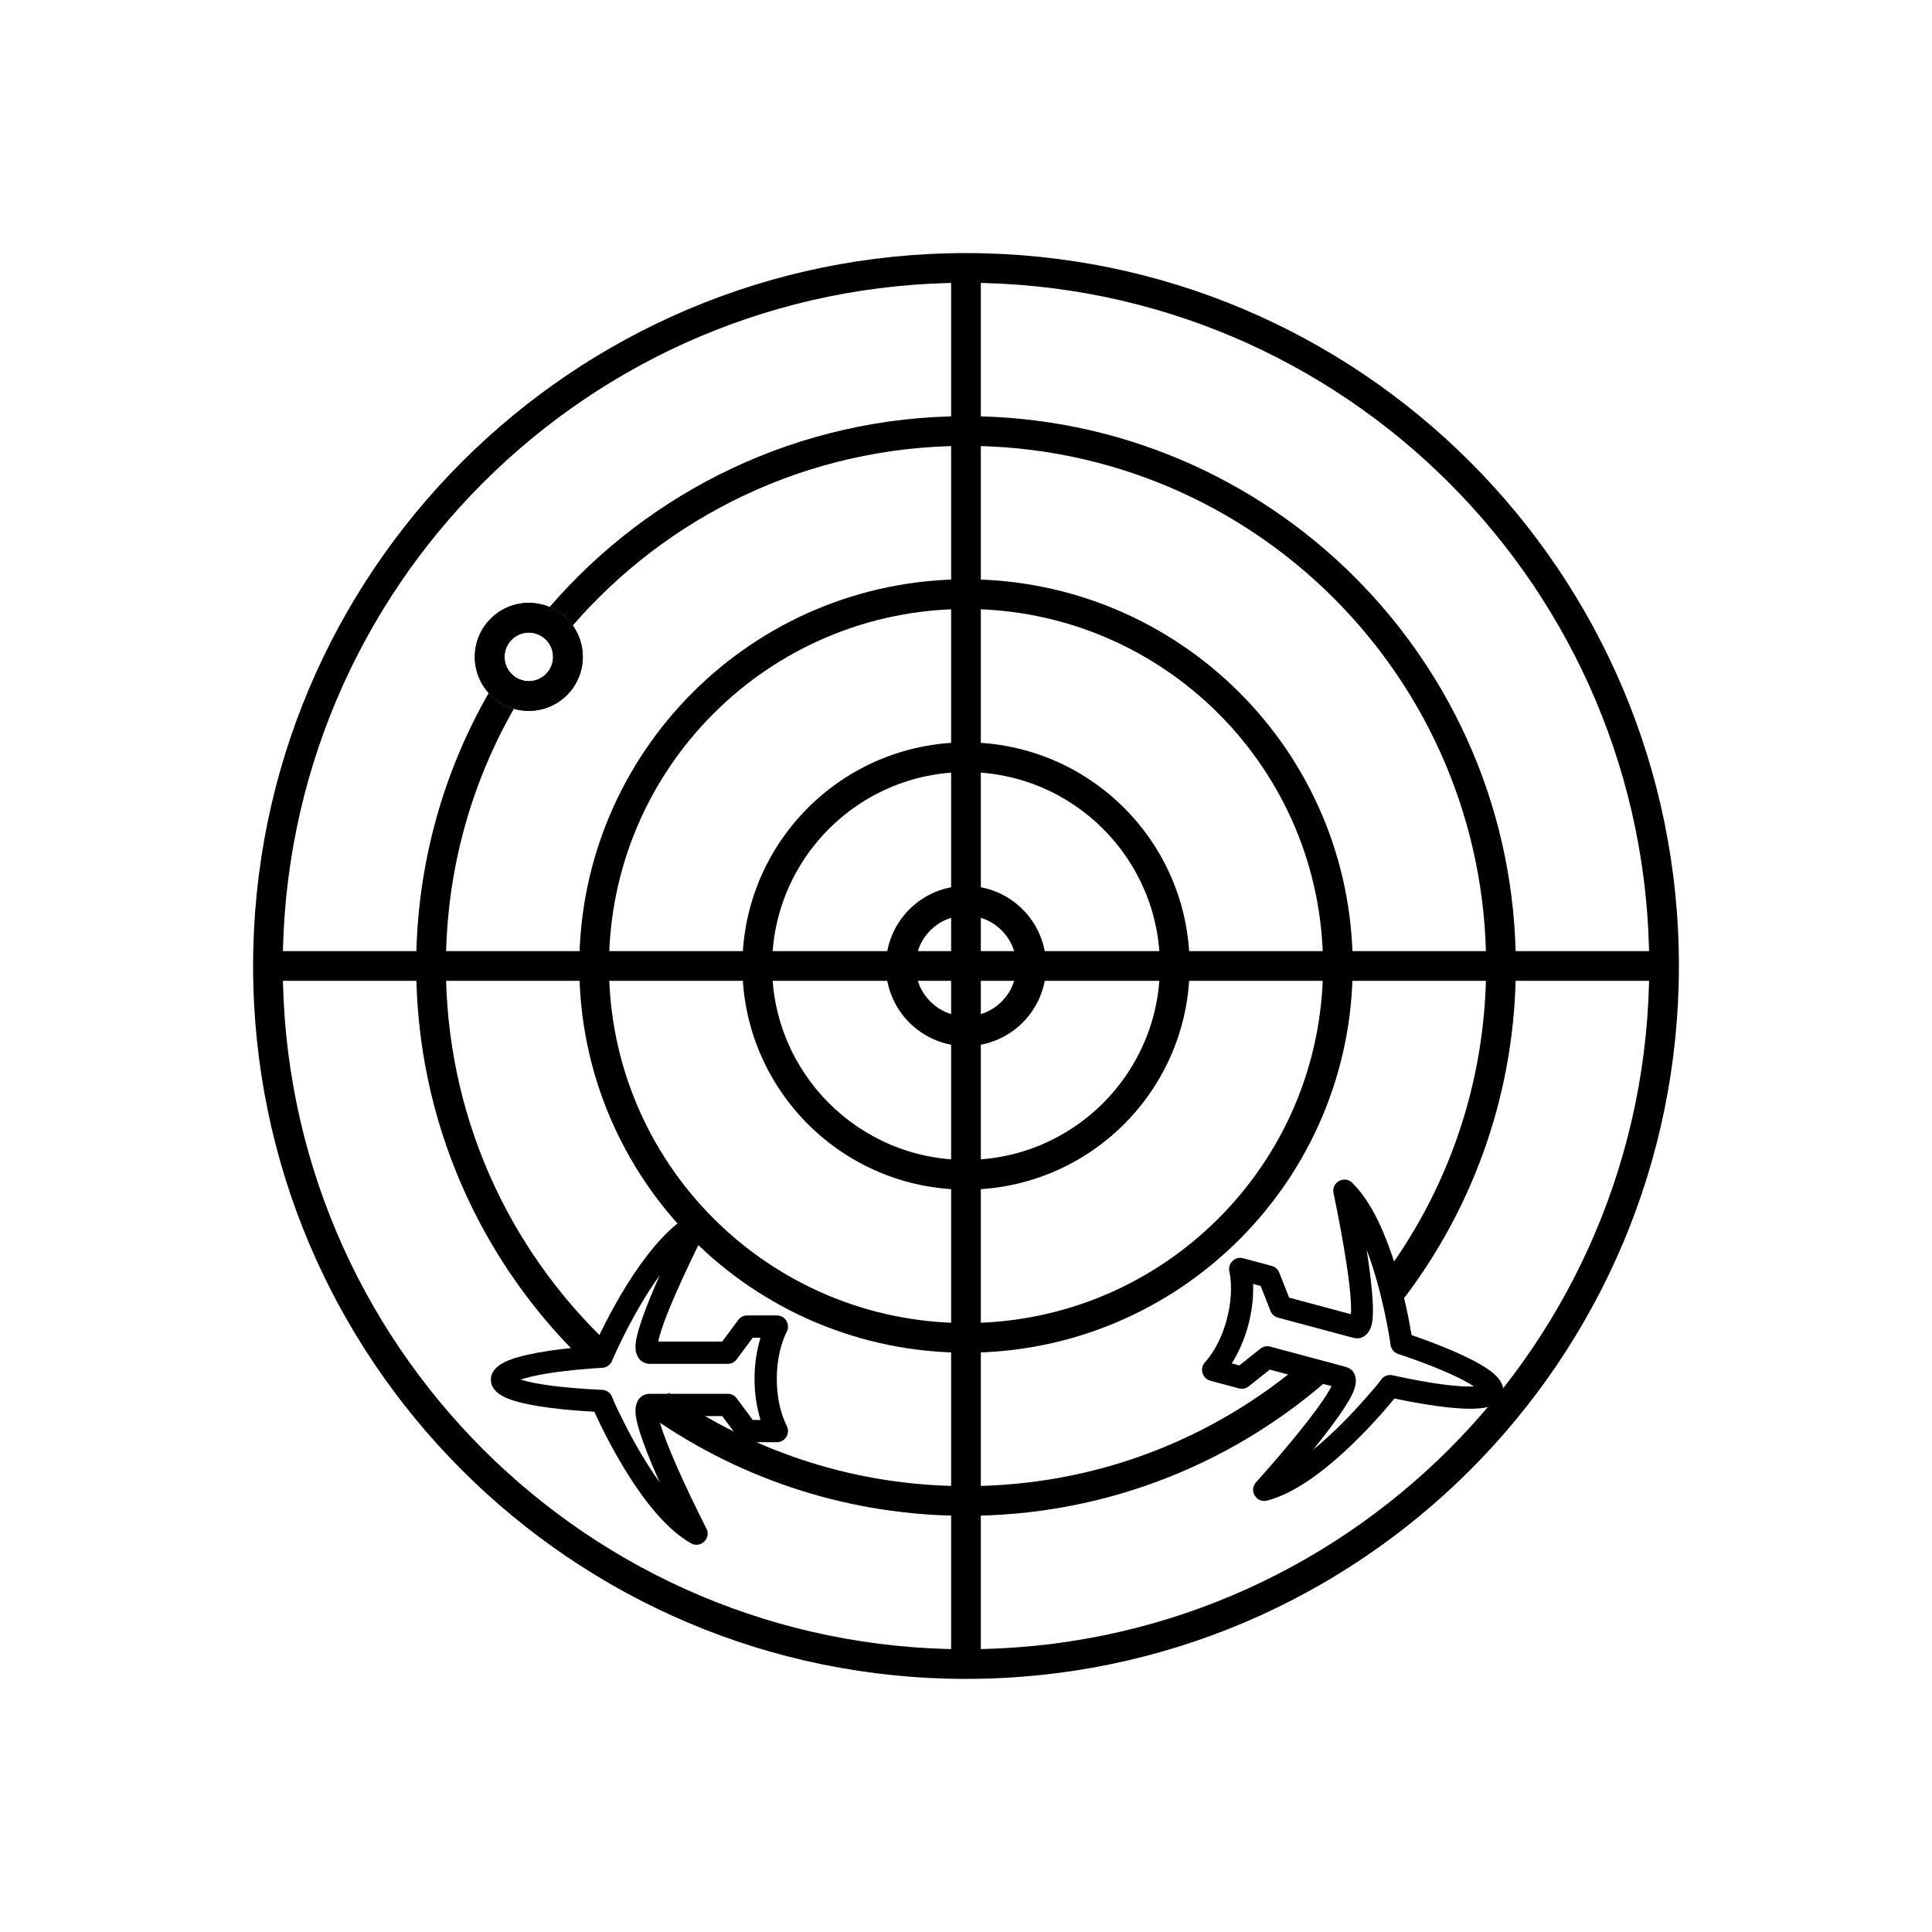 <?xml version="1.0" encoding="UTF-8"?>
<!-- Uploaded to: SVG Find, www.svgfind.com, Generator: SVG Find Mixer Tools -->
<svg fill="#000000" width="800px" height="800px" version="1.1" viewBox="144 144 512 512" xmlns="http://www.w3.org/2000/svg">
 <g>
  <path d="m403.93 215.08v369.83h-7.871v-369.83z"/>
  <path d="m584.91 403.93h-369.83v-7.871h369.83z"/>
  <path d="m284.14 303.77c3.949 0 7.527 1.602 10.117 4.191 2.59 2.59 4.191 6.168 4.191 10.117s-1.602 7.527-4.191 10.117c-2.59 2.59-6.168 4.191-10.117 4.191s-7.527-1.602-10.117-4.191c-2.59-2.59-4.191-6.168-4.191-10.117s1.602-7.527 4.191-10.117 6.168-4.191 10.117-4.191zm4.551 9.758c-1.164-1.164-2.773-1.887-4.551-1.887-1.777 0-3.387 0.719-4.551 1.887-1.164 1.164-1.887 2.773-1.887 4.551 0 1.777 0.719 3.387 1.887 4.551 1.164 1.164 2.773 1.887 4.551 1.887 1.777 0 3.387-0.719 4.551-1.887 1.164-1.164 1.887-2.773 1.887-4.551 0-1.777-0.719-3.387-1.887-4.551z"/>
  <path d="m400 211.07c52.172 0 99.402 21.148 133.59 55.336 34.191 34.191 55.336 81.422 55.336 133.59s-21.148 99.402-55.336 133.59c-34.191 34.191-81.422 55.336-133.59 55.336s-99.402-21.148-133.59-55.336c-34.191-34.191-55.336-81.422-55.336-133.59s21.148-99.402 55.336-133.59c34.191-34.191 81.422-55.336 133.59-55.336zm128.03 60.902c-32.766-32.766-78.027-53.031-128.03-53.031-49.996 0-95.262 20.266-128.03 53.031s-53.031 78.027-53.031 128.03c0 49.996 20.266 95.262 53.031 128.03s78.027 53.031 128.03 53.031c49.996 0 95.262-20.266 128.03-53.031s53.031-78.027 53.031-128.03c0-49.996-20.266-95.262-53.031-128.03z"/>
  <path d="m495.36 510.15c-13.008 11.273-28.043 20.281-44.488 26.41-15.867 5.914-33.008 9.145-50.875 9.145-15.199 0-29.867-2.336-43.664-6.668-14.266-4.481-27.602-11.105-39.629-19.5l4.488-6.426c11.344 7.918 23.953 14.18 37.477 18.426 13.031 4.094 26.914 6.301 41.328 6.301 16.961 0 33.18-3.047 48.137-8.621 15.543-5.793 29.77-14.32 42.09-24.992l5.137 5.934zm-194.85-3.742c-14.484-13.547-26.203-30.016-34.215-48.469-7.719-17.781-12-37.375-12-57.941 0-13.5 1.852-26.602 5.312-39.062 3.269-11.777 7.973-22.938 13.902-33.285 0.168 0.188 0.344 0.371 0.523 0.551 1.688 1.688 3.789 2.953 6.144 3.633-5.551 9.734-9.949 20.195-13.004 31.195-3.262 11.738-5.004 24.133-5.004 36.973 0 19.516 4.039 38.055 11.324 54.836 7.578 17.457 18.664 33.039 32.371 45.855l-5.352 5.719zm-10.855-201.54c13.262-15.371 29.672-27.938 48.223-36.695 18.859-8.902 39.918-13.883 62.125-13.883 40.234 0 76.664 16.309 103.03 42.676s42.676 62.793 42.676 103.03c0 16.324-2.695 32.039-7.664 46.719-5.144 15.203-12.734 29.281-22.293 41.766l-6.242-4.766c9.047-11.816 16.227-25.137 21.094-39.523 4.691-13.855 7.234-28.719 7.234-44.195 0-38.062-15.426-72.52-40.371-97.465-24.941-24.941-59.402-40.371-97.465-40.371-21.035 0-40.961 4.703-58.773 13.113-17.477 8.25-32.934 20.059-45.438 34.484-0.457-0.641-0.969-1.242-1.523-1.797-1.312-1.312-2.875-2.367-4.613-3.094z"/>
  <path d="m400 297.52c28.301 0 53.922 11.473 72.465 30.016 18.547 18.547 30.016 44.168 30.016 72.465 0 28.301-11.473 53.922-30.016 72.465-18.547 18.547-44.168 30.016-72.465 30.016-28.301 0-53.922-11.473-72.465-30.016-18.547-18.547-30.016-44.168-30.016-72.465 0-28.301 11.473-53.922 30.016-72.465 18.547-18.547 44.168-30.016 72.465-30.016zm66.902 35.582c-17.121-17.121-40.773-27.711-66.902-27.711-26.125 0-49.781 10.59-66.902 27.711s-27.711 40.773-27.711 66.902c0 26.125 10.59 49.781 27.711 66.902s40.773 27.711 66.902 27.711c26.125 0 49.781-10.59 66.902-27.711s27.711-40.773 27.711-66.902c0-26.125-10.59-49.781-27.711-66.902z"/>
  <path d="m400 340.74c16.363 0 31.18 6.633 41.902 17.359 10.723 10.723 17.359 25.539 17.359 41.902s-6.633 31.18-17.359 41.902c-10.723 10.723-25.539 17.359-41.902 17.359s-31.18-6.633-41.902-17.359c-10.723-10.723-17.359-25.539-17.359-41.902s6.633-31.18 17.359-41.902c10.723-10.723 25.539-17.359 41.902-17.359zm36.336 22.922c-9.301-9.301-22.148-15.051-36.336-15.051-14.191 0-27.039 5.754-36.336 15.051-9.301 9.301-15.051 22.148-15.051 36.336 0 14.191 5.754 27.039 15.051 36.336 9.301 9.301 22.148 15.051 36.336 15.051 14.191 0 27.039-5.754 36.336-15.051 9.301-9.301 15.051-22.148 15.051-36.336 0-14.191-5.754-27.039-15.051-36.336z"/>
  <path d="m400 378.77c5.859 0 11.168 2.375 15.008 6.219 3.84 3.84 6.219 9.148 6.219 15.008s-2.375 11.168-6.219 15.008c-3.84 3.84-9.148 6.219-15.008 6.219s-11.168-2.375-15.008-6.219c-3.84-3.84-6.219-9.148-6.219-15.008s2.375-11.168 6.219-15.008c3.84-3.84 9.148-6.219 15.008-6.219zm9.441 11.781c-2.414-2.414-5.754-3.91-9.441-3.91s-7.027 1.496-9.441 3.91c-2.414 2.414-3.91 5.754-3.91 9.441s1.496 7.027 3.91 9.441c2.414 2.414 5.754 3.91 9.441 3.91s7.027-1.496 9.441-3.91c2.414-2.414 3.91-5.754 3.91-9.441s-1.496-7.027-3.91-9.441z"/>
  <path d="m284.14 303.77c3.949 0 7.527 1.602 10.117 4.191 2.59 2.59 4.191 6.168 4.191 10.117s-1.602 7.527-4.191 10.117c-2.59 2.59-6.168 4.191-10.117 4.191s-7.527-1.602-10.117-4.191c-2.59-2.59-4.191-6.168-4.191-10.117s1.602-7.527 4.191-10.117 6.168-4.191 10.117-4.191zm4.551 9.758c-1.164-1.164-2.773-1.887-4.551-1.887-1.777 0-3.387 0.719-4.551 1.887-1.164 1.164-1.887 2.773-1.887 4.551 0 1.777 0.719 3.387 1.887 4.551 1.164 1.164 2.773 1.887 4.551 1.887 1.777 0 3.387-0.719 4.551-1.887 1.164-1.164 1.887-2.773 1.887-4.551 0-1.777-0.719-3.387-1.887-4.551z"/>
  <path d="m470.45 505.31 1.996 0.535 5.586-4.441c0.805-0.637 1.836-0.789 2.742-0.496l19.727 5.285c2.941 0.789 3.234 3.594 2.402 5.981-1.227 3.527-6.109 10.082-10.93 16.027 5.633-4.562 10.801-10.086 14.164-13.934 1.25-1.43 2.856-3.195 3.941-4.742 0.754-0.961 1.984-1.328 3.094-1.031 10.254 2.246 17.402 3.117 21.441 2.934-2.996-2-8.504-4.543-16.59-7.414-1.16-0.414-2.352-0.832-3.523-1.207-1.156-0.387-1.91-1.422-2.004-2.562-0.234-1.625-2.137-14.133-6.332-25.066 1.254 7.922 2.234 16.477 1.328 19.945-0.605 2.324-2.379 4.074-4.934 3.391l-19.879-5.324c-1.031-0.277-1.789-1.066-2.07-2.019l-2.531-6.383-1.996-0.535c0.141 3.574-0.32 7.332-1.285 10.938-0.965 3.606-2.449 7.094-4.356 10.117zm-5.551 4.617c-2.18-0.457-3.113-3.137-1.602-4.844 2.848-3.219 4.707-7.285 5.812-11.41 1.145-4.277 1.461-8.738 0.727-12.57-0.621-2.168 1.371-4.258 3.602-3.66l7.449 2c0.934 0.199 1.754 0.848 2.129 1.801l2.617 6.641 16.371 4.387c0.547-7.5-4.109-29.75-4.57-31.93-0.785-2.863 2.731-4.996 4.894-2.91 0.371 0.406 0.773 0.785 1.148 1.203 9.293 10.375 13.539 32.699 14.605 39.172 11.332 3.914 18.547 7.469 21.68 10.129 2.16 1.836 2.981 3.727 2.481 5.582-0.504 1.879-2.176 3.098-4.992 3.566-4.023 0.668-11.973 0.008-23.699-2.465-4.344 5.293-20.023 23.438-33.543 26.984-2.852 0.988-5.207-2.5-3.16-4.766 2-2.234 3.977-4.481 5.922-6.762 5.09-5.953 11.941-14.336 14.102-18.734l-16.355-4.383-5.375 4.258c-0.723 0.691-1.773 1-2.809 0.723l-7.441-2z"/>
  <path d="m345.55 520.3h-2.066l-4.246-5.734c-0.613-0.824-1.57-1.234-2.523-1.188h-20.422c-3.043 0-4.055 2.633-3.871 5.156 0.273 3.727 3.293 11.32 6.41 18.309-4.258-5.863-7.824-12.535-10.074-17.125-0.836-1.703-1.93-3.824-2.582-5.602-0.48-1.125-1.57-1.797-2.719-1.797-10.484-0.484-17.613-1.496-21.473-2.715 3.41-1.156 9.391-2.188 17.945-2.867 1.23-0.098 2.484-0.195 3.715-0.254 1.215-0.074 2.211-0.879 2.598-1.957 0.648-1.508 5.723-13.098 12.605-22.574-3.262 7.328-6.422 15.336-6.445 18.922-0.016 2.402 1.246 4.555 3.891 4.555l20.578 0.004c1.066 0 2.004-0.566 2.519-1.414l4.094-5.512h2.066c-1.059 3.414-1.59 7.164-1.59 10.895 0 3.731 0.531 7.484 1.59 10.902zm4.168 5.894c2.227 0.121 3.816-2.223 2.801-4.266-1.918-3.848-2.66-8.258-2.66-12.527 0-4.43 0.852-8.82 2.551-12.332 1.164-1.934-0.223-4.469-2.531-4.469l-7.711 0.004c-0.953-0.047-1.91 0.363-2.523 1.188l-4.246 5.734h-16.949c1.414-7.387 11.668-27.676 12.676-29.66 1.5-2.559-1.344-5.535-3.977-4.078-0.465 0.297-0.949 0.559-1.418 0.867-11.66 7.617-21.543 28.082-24.246 34.055-11.957 0.848-19.848 2.41-23.562 4.172-2.559 1.215-3.844 2.828-3.84 4.75 0 1.945 1.297 3.555 3.898 4.738 3.715 1.688 11.562 3.109 23.527 3.75 2.828 6.238 13.273 27.82 25.414 34.746 2.5 1.691 5.676-1.066 4.285-3.785-1.352-2.676-2.68-5.359-3.973-8.066-3.375-7.066-7.824-16.938-8.77-21.746h16.934l4.09 5.504c0.52 0.852 1.457 1.422 2.527 1.422l7.707-0.004z"/>
 </g>
</svg>